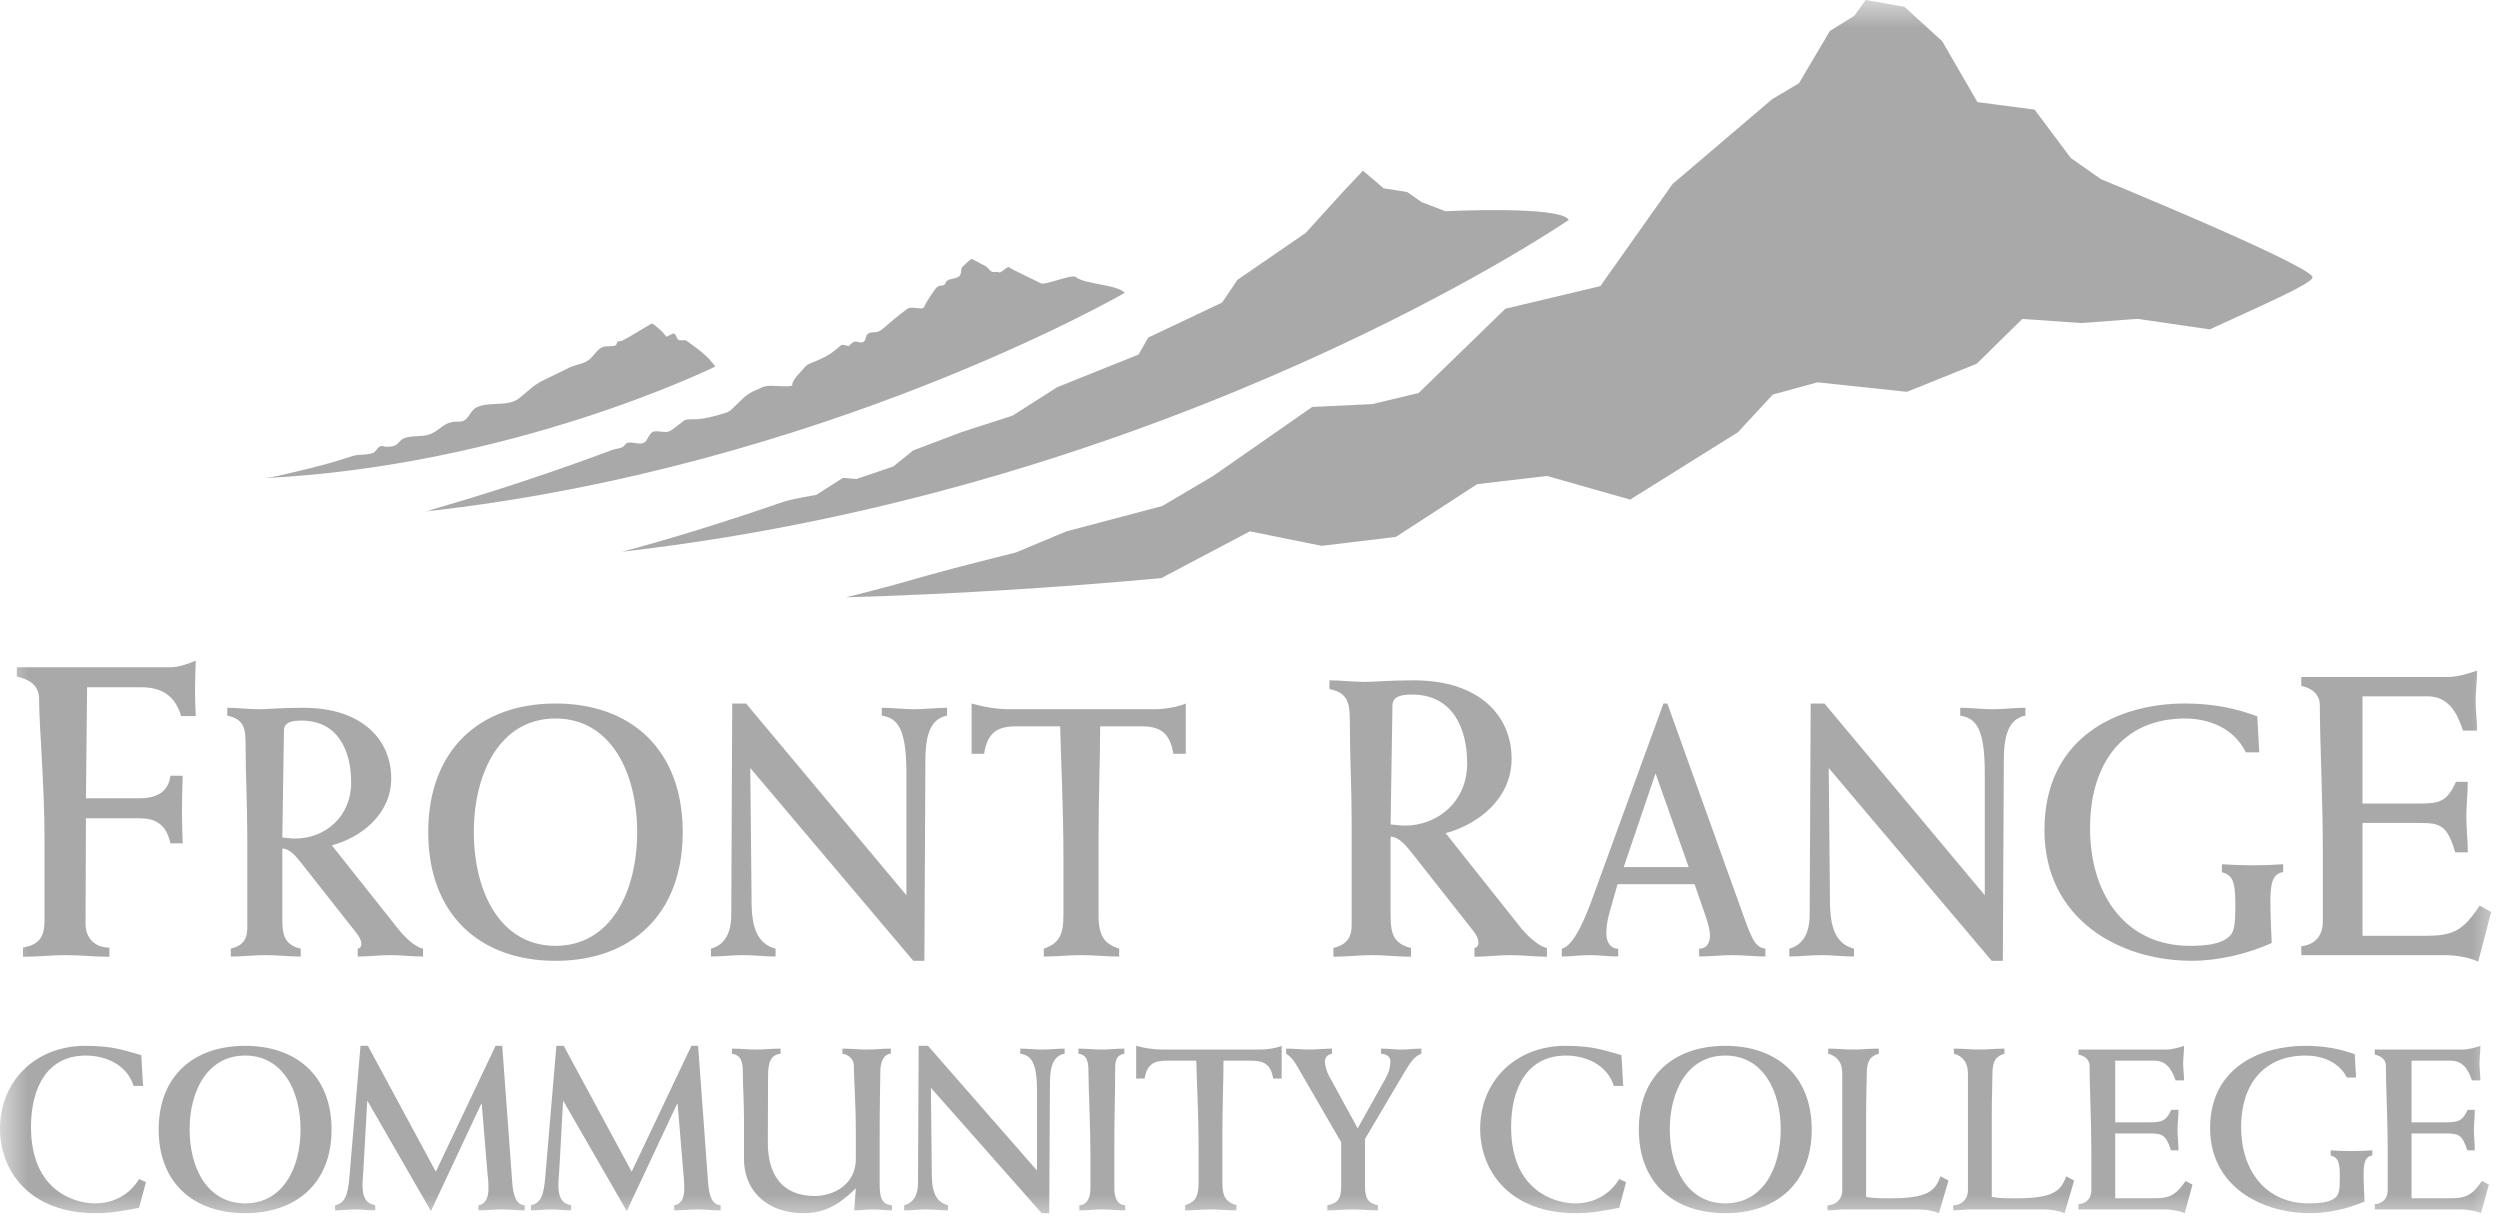 <svg width="45" height="22" viewBox="0 0 45 22" fill="none" xmlns="http://www.w3.org/2000/svg">
<g clip-path="url(#clip0_2247_3328)">
<mask id="mask0_2247_3328" style="mask-type:luminance" maskUnits="userSpaceOnUse" x="0" y="0" width="45" height="22">
<path d="M45 0H0V22H45V0Z" fill="white"/>
</mask>
<g mask="url(#mask0_2247_3328)">
<path fill-rule="evenodd" clip-rule="evenodd" d="M0.304 12.011H3.054C3.206 12.011 3.344 11.966 3.524 11.891C3.517 12.108 3.51 12.273 3.51 12.438C3.51 12.589 3.517 12.739 3.524 12.889H3.261C3.157 12.536 2.923 12.371 2.549 12.371H1.568C1.561 12.987 1.554 13.655 1.547 14.369H2.515C2.777 14.369 3.026 14.286 3.068 13.963H3.289C3.282 14.181 3.275 14.391 3.275 14.609C3.275 14.796 3.282 14.992 3.289 15.18H3.068C2.992 14.826 2.784 14.729 2.515 14.729H1.547C1.547 15.329 1.54 15.983 1.54 16.629C1.54 16.884 1.706 17.057 1.969 17.057V17.222C1.706 17.222 1.45 17.192 1.188 17.192C0.925 17.192 0.676 17.222 0.414 17.222V17.057C0.691 17.005 0.801 16.884 0.801 16.569V15.06C0.801 14.159 0.704 13.047 0.704 12.589C0.704 12.333 0.538 12.236 0.303 12.176V12.011H0.304ZM5.082 15.075C5.171 15.082 5.242 15.094 5.312 15.094C5.855 15.094 6.321 14.697 6.321 14.087C6.321 13.497 6.074 12.971 5.43 12.971C5.277 12.971 5.111 12.991 5.111 13.151L5.082 15.075ZM4.155 17.076C4.356 17.025 4.451 16.923 4.451 16.705V15.056C4.451 14.504 4.421 13.953 4.421 13.407C4.421 13.106 4.391 12.945 4.091 12.881V12.74C4.279 12.74 4.474 12.766 4.663 12.766C4.84 12.766 5.017 12.74 5.46 12.74C6.522 12.74 7.042 13.318 7.042 14.011C7.042 14.658 6.499 15.075 5.973 15.216L7.165 16.717C7.255 16.833 7.455 17.045 7.615 17.076V17.218C7.42 17.218 7.219 17.192 7.024 17.192C6.829 17.192 6.634 17.218 6.439 17.218V17.076C6.481 17.07 6.499 17.044 6.505 17C6.505 16.942 6.487 16.884 6.416 16.794L5.436 15.55C5.348 15.441 5.224 15.274 5.082 15.274V16.544C5.082 16.813 5.111 17.006 5.413 17.076V17.218C5.2 17.218 4.994 17.192 4.781 17.192C4.569 17.192 4.368 17.218 4.155 17.218V17.076ZM9.999 17.025C11.002 17.025 11.469 16.038 11.469 14.979C11.469 13.92 11.002 12.933 9.999 12.933C8.996 12.933 8.529 13.92 8.529 14.979C8.529 16.038 8.995 17.025 9.999 17.025ZM9.999 12.663C11.363 12.663 12.289 13.497 12.289 14.979C12.289 16.461 11.363 17.295 9.999 17.295C8.636 17.295 7.708 16.46 7.708 14.979C7.708 13.497 8.636 12.663 9.999 12.663ZM12.797 17.076C13.027 17.012 13.163 16.82 13.163 16.46L13.18 12.663H13.429L16.315 16.114V13.908C16.315 13.112 16.155 12.926 15.872 12.881V12.74C16.067 12.74 16.262 12.766 16.456 12.766C16.651 12.766 16.852 12.74 17.047 12.74V12.881C16.787 12.933 16.657 13.157 16.657 13.677L16.639 17.294H16.439L13.505 13.824L13.529 16.268C13.535 16.769 13.676 17 13.96 17.076V17.217C13.765 17.217 13.57 17.192 13.375 17.192C13.18 17.192 12.992 17.217 12.797 17.217V17.076ZM21.344 13.568H21.12C21.06 13.189 20.883 13.074 20.547 13.074H19.803C19.803 13.626 19.774 14.331 19.774 15.101V16.467C19.774 16.865 19.886 16.987 20.145 17.077V17.218C19.916 17.218 19.691 17.192 19.467 17.192C19.243 17.192 19.018 17.218 18.788 17.218V17.077C19.059 16.98 19.142 16.839 19.142 16.467V15.46C19.142 14.537 19.095 13.626 19.083 13.074H18.286C17.95 13.074 17.772 13.189 17.714 13.568H17.489V12.663C17.714 12.727 17.944 12.766 18.174 12.766H20.783C20.948 12.766 21.208 12.727 21.344 12.663L21.344 13.568ZM25.031 14.84C25.13 14.847 25.209 14.861 25.287 14.861C25.89 14.861 26.409 14.419 26.409 13.742C26.409 13.087 26.133 12.502 25.418 12.502C25.248 12.502 25.064 12.524 25.064 12.702L25.031 14.84ZM24.002 17.064C24.225 17.007 24.33 16.892 24.33 16.65V14.818C24.33 14.206 24.297 13.592 24.297 12.987C24.297 12.652 24.264 12.473 23.93 12.402V12.246C24.139 12.246 24.356 12.274 24.566 12.274C24.763 12.274 24.959 12.246 25.451 12.246C26.632 12.246 27.209 12.887 27.209 13.657C27.209 14.377 26.606 14.84 26.022 14.997L27.347 16.665C27.445 16.793 27.668 17.028 27.845 17.064V17.221C27.629 17.221 27.406 17.192 27.189 17.192C26.973 17.192 26.757 17.221 26.54 17.221V17.064C26.586 17.057 26.606 17.028 26.612 16.978C26.612 16.914 26.593 16.85 26.514 16.75L25.425 15.367C25.327 15.246 25.189 15.061 25.031 15.061V16.472C25.031 16.771 25.064 16.985 25.399 17.064V17.221C25.163 17.221 24.933 17.192 24.697 17.192C24.46 17.192 24.238 17.221 24.002 17.221L24.002 17.064ZM30.396 15.607L29.8 13.921L29.227 15.607H30.396ZM29.116 15.915L28.956 16.48C28.93 16.585 28.916 16.693 28.914 16.801C28.914 16.955 28.986 17.076 29.127 17.076V17.217C28.956 17.217 28.791 17.192 28.619 17.192C28.448 17.192 28.283 17.217 28.112 17.217V17.076C28.348 17.025 28.573 16.422 28.684 16.114L29.942 12.663H30.012L31.305 16.268C31.512 16.839 31.565 17.051 31.777 17.076V17.217C31.577 17.217 31.381 17.192 31.181 17.192C30.98 17.192 30.786 17.217 30.585 17.217V17.076C30.709 17.076 30.78 16.987 30.78 16.839C30.78 16.749 30.75 16.641 30.709 16.512L30.502 15.915H29.116H29.116ZM32.208 17.076C32.438 17.012 32.574 16.82 32.574 16.46L32.592 12.663H32.84L35.726 16.114V13.908C35.726 13.112 35.567 12.926 35.284 12.881V12.74C35.479 12.74 35.673 12.766 35.868 12.766C36.063 12.766 36.264 12.74 36.458 12.74V12.881C36.198 12.933 36.069 13.157 36.069 13.677L36.051 17.294H35.85L32.917 13.824L32.94 16.268C32.946 16.769 33.088 17 33.371 17.076V17.217C33.177 17.217 32.981 17.192 32.786 17.192C32.592 17.192 32.403 17.217 32.208 17.217V17.076ZM40.667 13.542H40.425C40.207 13.099 39.752 12.933 39.333 12.933C38.217 12.933 37.621 13.735 37.621 14.908C37.621 16.114 38.27 17.025 39.415 17.025C39.722 17.025 39.929 16.993 40.076 16.897C40.218 16.801 40.236 16.692 40.236 16.268C40.236 15.832 40.171 15.755 39.994 15.698V15.556C40.361 15.582 40.73 15.582 41.097 15.556V15.697C40.944 15.723 40.867 15.826 40.867 16.204C40.867 16.557 40.885 16.762 40.891 16.974C40.449 17.173 39.928 17.294 39.451 17.294C38.146 17.294 36.8 16.544 36.8 14.941C36.8 13.266 38.123 12.663 39.327 12.663C39.864 12.663 40.266 12.759 40.631 12.894L40.667 13.542ZM41.423 17.032C41.684 17.004 41.811 16.829 41.811 16.59V15.364C41.811 14.377 41.757 13.34 41.757 12.694C41.757 12.512 41.631 12.389 41.423 12.346V12.186H44.06C44.241 12.186 44.468 12.114 44.588 12.07C44.588 12.259 44.561 12.433 44.561 12.614C44.561 12.796 44.588 12.97 44.588 13.151H44.334C44.22 12.803 44.06 12.534 43.693 12.534H42.525V14.464H43.533C43.92 14.464 44.047 14.428 44.207 14.072H44.42C44.42 14.283 44.394 14.493 44.394 14.704C44.394 14.921 44.421 15.132 44.421 15.342H44.194C44.047 14.842 43.92 14.813 43.533 14.813H42.525V16.844H43.66C44.154 16.844 44.334 16.757 44.634 16.3L44.841 16.416L44.608 17.308C44.401 17.221 44.194 17.192 43.98 17.192H41.423V17.032ZM2.575 19.547H2.406C2.282 19.155 1.889 19 1.544 19C0.846 19 0.558 19.584 0.558 20.285C0.558 21.461 1.376 21.661 1.709 21.661C2.033 21.661 2.326 21.515 2.503 21.223L2.627 21.278L2.503 21.741C2.182 21.803 1.981 21.837 1.721 21.837C0.525 21.837 0 21.069 0 20.318C0 19.459 0.638 18.825 1.536 18.825C2.058 18.825 2.258 18.917 2.543 18.992L2.575 19.547ZM4.412 21.661C5.094 21.661 5.41 21.019 5.41 20.331C5.41 19.642 5.094 19 4.412 19C3.73 19 3.413 19.642 3.413 20.331C3.413 21.019 3.73 21.661 4.412 21.661ZM4.412 18.825C5.338 18.825 5.968 19.367 5.968 20.331C5.968 21.294 5.338 21.837 4.412 21.837C3.485 21.837 2.856 21.294 2.856 20.331C2.856 19.367 3.485 18.825 4.412 18.825ZM8.92 18.825H9.04L9.221 21.29C9.237 21.499 9.281 21.686 9.445 21.695V21.787C9.305 21.787 9.169 21.77 9.028 21.77C8.888 21.77 8.751 21.787 8.611 21.787V21.695C8.743 21.678 8.792 21.544 8.792 21.407C8.792 21.273 8.784 21.182 8.775 21.123L8.671 19.868H8.663L7.757 21.799L6.618 19.822H6.61L6.541 21.061C6.538 21.119 6.525 21.244 6.525 21.332C6.525 21.549 6.586 21.661 6.754 21.695V21.787C6.634 21.787 6.514 21.77 6.393 21.77C6.272 21.77 6.152 21.787 6.032 21.787V21.695C6.213 21.653 6.261 21.515 6.289 21.194L6.489 18.825H6.622L7.845 21.09L8.92 18.825ZM12.445 18.825H12.566L12.746 21.29C12.762 21.499 12.806 21.686 12.971 21.695L12.971 21.787C12.83 21.787 12.694 21.77 12.554 21.77C12.413 21.77 12.277 21.787 12.136 21.787V21.695C12.269 21.678 12.317 21.544 12.317 21.407C12.317 21.273 12.309 21.182 12.301 21.123L12.197 19.868H12.188L11.282 21.799L10.143 19.822H10.135L10.067 21.061C10.063 21.119 10.051 21.244 10.051 21.332C10.051 21.549 10.111 21.661 10.28 21.695V21.787C10.159 21.787 10.038 21.77 9.919 21.77C9.798 21.77 9.677 21.787 9.557 21.787V21.695C9.738 21.653 9.786 21.515 9.814 21.194L10.015 18.825H10.147L11.37 21.09L12.445 18.825ZM13.175 18.875C13.319 18.875 13.464 18.892 13.613 18.892C13.757 18.892 13.905 18.875 14.05 18.875V18.967C13.869 18.992 13.825 19.117 13.825 19.384C13.825 19.78 13.821 20.177 13.821 20.573C13.821 21.132 14.069 21.528 14.667 21.528C14.992 21.528 15.405 21.332 15.405 20.86V20.368C15.405 19.876 15.369 19.384 15.369 19.175C15.369 19.059 15.261 18.98 15.164 18.967V18.875C15.309 18.875 15.453 18.892 15.598 18.892C15.742 18.892 15.891 18.875 16.035 18.875V18.967C15.903 18.971 15.846 19.134 15.846 19.276C15.846 19.434 15.834 19.868 15.834 20.418V21.328C15.834 21.561 15.878 21.682 16.055 21.695V21.787C15.943 21.787 15.826 21.77 15.714 21.77C15.601 21.77 15.489 21.787 15.377 21.787C15.385 21.645 15.397 21.515 15.405 21.39C15.112 21.674 14.864 21.837 14.455 21.837C13.861 21.837 13.392 21.482 13.392 20.856V20.16C13.392 19.834 13.371 19.547 13.371 19.288C13.371 19.125 13.344 18.992 13.175 18.967V18.875ZM16.275 21.695C16.431 21.653 16.524 21.528 16.524 21.294L16.536 18.825H16.704L18.666 21.069V19.634C18.666 19.117 18.558 18.996 18.365 18.967V18.875C18.497 18.875 18.63 18.892 18.762 18.892C18.894 18.892 19.031 18.875 19.163 18.875V18.967C18.987 19 18.899 19.146 18.899 19.484L18.886 21.837H18.75L16.756 19.58L16.773 21.169C16.776 21.495 16.873 21.645 17.065 21.695V21.787C16.933 21.787 16.801 21.77 16.668 21.77C16.536 21.77 16.408 21.787 16.275 21.787V21.695ZM20.238 18.967C20.09 18.992 20.073 19.1 20.073 19.247C20.073 19.651 20.058 20.143 20.058 20.585V21.395C20.058 21.532 20.102 21.691 20.254 21.695V21.787C20.118 21.787 19.977 21.77 19.841 21.77C19.701 21.77 19.564 21.787 19.428 21.787V21.695C19.556 21.691 19.628 21.574 19.628 21.395V20.794C19.628 20.293 19.592 19.559 19.592 19.296C19.592 19.125 19.576 18.988 19.412 18.967V18.875C19.548 18.875 19.684 18.892 19.825 18.892C19.961 18.892 20.102 18.875 20.238 18.875V18.967ZM23.07 19.413H22.917C22.877 19.167 22.756 19.092 22.528 19.092H22.023C22.023 19.451 22.003 19.91 22.003 20.41V21.299C22.003 21.557 22.079 21.636 22.256 21.695V21.787C22.099 21.787 21.947 21.77 21.794 21.77C21.642 21.77 21.49 21.787 21.333 21.787V21.695C21.518 21.632 21.574 21.54 21.574 21.299V20.644C21.574 20.043 21.541 19.451 21.533 19.092H20.992C20.763 19.092 20.643 19.167 20.603 19.413H20.451V18.825C20.602 18.868 20.759 18.89 20.916 18.892H22.689C22.801 18.892 22.977 18.867 23.07 18.825V19.413ZM23.892 21.695C24.084 21.661 24.141 21.565 24.141 21.361V20.56L23.39 19.263C23.314 19.134 23.274 19.046 23.15 18.967V18.875C23.286 18.875 23.427 18.892 23.563 18.892C23.699 18.892 23.84 18.875 23.976 18.875V18.967C23.9 18.984 23.848 19.025 23.848 19.113C23.848 19.155 23.871 19.275 23.927 19.375L24.438 20.31L24.939 19.413C25.015 19.275 25.027 19.175 25.027 19.101C25.027 19.009 24.939 18.971 24.858 18.967V18.875C24.979 18.875 25.099 18.892 25.223 18.892C25.344 18.892 25.464 18.875 25.584 18.875V18.967C25.452 19.017 25.38 19.134 25.272 19.313L24.57 20.502V21.361C24.57 21.565 24.626 21.661 24.802 21.695V21.787C24.65 21.787 24.497 21.77 24.349 21.77C24.196 21.77 24.044 21.787 23.892 21.787L23.892 21.695ZM29.218 19.547H29.05C28.925 19.155 28.532 19 28.188 19C27.489 19 27.2 19.584 27.2 20.285C27.2 21.461 28.018 21.661 28.352 21.661C28.677 21.661 28.97 21.515 29.146 21.223L29.27 21.278L29.146 21.741C28.825 21.803 28.625 21.837 28.364 21.837C27.168 21.837 26.643 21.069 26.643 20.318C26.643 19.459 27.281 18.825 28.179 18.825C28.701 18.825 28.901 18.917 29.186 18.992L29.218 19.547ZM31.055 21.661C31.737 21.661 32.053 21.019 32.053 20.331C32.053 19.642 31.737 19 31.055 19C30.373 19 30.056 19.642 30.056 20.331C30.056 21.019 30.373 21.661 31.055 21.661ZM31.055 18.825C31.981 18.825 32.611 19.367 32.611 20.331C32.611 21.294 31.981 21.837 31.055 21.837C30.128 21.837 29.499 21.294 29.499 20.331C29.499 19.367 30.128 18.825 31.055 18.825ZM32.896 21.695C33.052 21.695 33.161 21.578 33.161 21.432V19.322C33.161 19.117 33.06 19.008 32.908 18.967V18.875C33.06 18.875 33.209 18.892 33.361 18.892C33.514 18.892 33.666 18.875 33.818 18.875V18.967C33.654 19.013 33.602 19.113 33.602 19.334C33.602 19.459 33.59 19.726 33.59 20.102V21.544C33.678 21.561 33.754 21.57 34.015 21.57C34.705 21.57 34.829 21.44 34.929 21.174L35.073 21.249L34.901 21.837C34.773 21.786 34.644 21.77 34.516 21.77H33.2C33.1 21.77 32.996 21.787 32.896 21.787V21.695ZM35.158 21.695C35.314 21.695 35.423 21.578 35.423 21.432V19.322C35.423 19.117 35.322 19.008 35.17 18.967V18.875C35.322 18.875 35.471 18.892 35.623 18.892C35.776 18.892 35.928 18.875 36.08 18.875V18.967C35.916 19.013 35.864 19.113 35.864 19.334C35.864 19.459 35.852 19.726 35.852 20.102V21.544C35.94 21.561 36.016 21.57 36.277 21.57C36.967 21.57 37.091 21.44 37.192 21.174L37.335 21.249L37.163 21.837C37.035 21.786 36.907 21.77 36.778 21.77H35.463C35.362 21.77 35.258 21.787 35.158 21.787V21.695ZM37.412 21.678C37.569 21.661 37.644 21.561 37.644 21.424V20.719C37.644 20.151 37.612 19.555 37.612 19.184C37.612 19.079 37.536 19.009 37.412 18.983V18.892H38.996C39.105 18.892 39.241 18.85 39.313 18.825C39.313 18.933 39.297 19.034 39.297 19.138C39.297 19.242 39.313 19.342 39.313 19.447H39.16C39.093 19.247 38.996 19.092 38.776 19.092H38.074V20.202H38.679C38.912 20.202 38.988 20.181 39.084 19.976H39.213C39.213 20.097 39.196 20.218 39.196 20.339C39.196 20.464 39.213 20.585 39.213 20.706H39.077C38.988 20.418 38.912 20.402 38.679 20.402H38.074V21.569H38.755C39.052 21.569 39.16 21.52 39.341 21.257L39.465 21.323L39.325 21.837C39.201 21.787 39.077 21.77 38.948 21.77H37.412V21.678ZM42.409 19.396H42.245C42.096 19.108 41.788 19 41.503 19C40.745 19 40.34 19.522 40.34 20.285C40.34 21.069 40.781 21.661 41.559 21.661C41.767 21.661 41.908 21.641 42.008 21.578C42.105 21.515 42.117 21.445 42.117 21.169C42.117 20.886 42.072 20.835 41.952 20.798V20.706C42.202 20.723 42.452 20.723 42.702 20.706V20.798C42.598 20.815 42.545 20.881 42.545 21.128C42.545 21.357 42.558 21.49 42.562 21.628C42.261 21.758 41.908 21.837 41.583 21.837C40.697 21.837 39.782 21.349 39.782 20.306C39.782 19.217 40.681 18.825 41.499 18.825C41.864 18.825 42.136 18.887 42.385 18.975L42.409 19.396ZM42.746 21.678C42.903 21.661 42.979 21.561 42.979 21.424V20.719C42.979 20.151 42.946 19.555 42.946 19.184C42.946 19.079 42.87 19.009 42.746 18.983V18.892H44.331C44.439 18.892 44.575 18.85 44.647 18.825C44.647 18.933 44.631 19.034 44.631 19.138C44.631 19.242 44.647 19.342 44.647 19.447H44.495C44.427 19.247 44.331 19.092 44.109 19.092H43.408V20.202H44.014C44.246 20.202 44.322 20.181 44.419 19.976H44.547C44.547 20.097 44.531 20.218 44.531 20.339C44.531 20.464 44.547 20.585 44.547 20.706H44.411C44.322 20.418 44.246 20.402 44.014 20.402H43.408V21.569H44.09C44.386 21.569 44.495 21.52 44.675 21.257L44.8 21.323L44.659 21.837C44.535 21.787 44.411 21.77 44.282 21.77H42.746V21.678ZM4.707 8.609C4.891 8.601 5.083 8.545 5.263 8.505C5.495 8.453 5.725 8.394 5.954 8.33C6.089 8.292 6.225 8.244 6.357 8.205C6.474 8.172 6.618 8.197 6.728 8.147C6.759 8.133 6.797 8.05 6.846 8.033C6.897 8.018 6.922 8.047 6.969 8.042C7.046 8.032 7.052 8.047 7.119 8.013C7.168 7.989 7.203 7.922 7.253 7.898C7.407 7.824 7.608 7.875 7.754 7.811C7.926 7.733 7.981 7.622 8.149 7.594C8.226 7.582 8.3 7.608 8.37 7.559C8.445 7.507 8.477 7.39 8.565 7.34C8.771 7.221 9.133 7.324 9.327 7.181C9.49 7.06 9.582 6.943 9.771 6.85C9.93 6.774 10.086 6.697 10.244 6.619C10.36 6.561 10.496 6.556 10.6 6.478C10.691 6.409 10.745 6.286 10.85 6.247C10.925 6.218 11.012 6.247 11.082 6.216C11.1 6.207 11.106 6.153 11.12 6.148C11.137 6.142 11.182 6.141 11.2 6.132C11.373 6.044 11.543 5.931 11.725 5.827C11.749 5.814 11.832 5.894 11.848 5.906C11.902 5.951 11.953 6.002 11.994 6.062C12.007 6.051 12.019 6.05 12.036 6.043C12.054 6.036 12.113 5.997 12.133 6.003C12.17 6.015 12.177 6.095 12.209 6.115C12.248 6.14 12.318 6.109 12.356 6.133C12.398 6.16 12.439 6.194 12.48 6.223C12.583 6.294 12.678 6.375 12.766 6.463C12.776 6.473 12.875 6.597 12.877 6.597C12.875 6.597 9.241 8.394 4.707 8.609ZM7.645 9.208C7.713 9.2 7.783 9.169 7.848 9.151C8.038 9.096 8.228 9.04 8.417 8.982C9.077 8.781 9.732 8.564 10.382 8.332C10.525 8.281 10.665 8.23 10.808 8.178C10.879 8.153 10.95 8.125 11.021 8.099C11.077 8.076 11.155 8.078 11.206 8.047C11.245 8.025 11.257 7.981 11.298 7.97C11.386 7.948 11.527 8.019 11.605 7.96C11.642 7.932 11.67 7.859 11.703 7.818C11.737 7.776 11.737 7.771 11.779 7.766C11.84 7.757 11.923 7.776 11.987 7.776C12.077 7.776 12.153 7.685 12.231 7.634C12.262 7.616 12.296 7.575 12.325 7.564C12.389 7.539 12.483 7.55 12.55 7.546C12.688 7.535 12.816 7.502 12.95 7.464C13.056 7.433 13.104 7.429 13.18 7.359C13.317 7.23 13.431 7.088 13.603 7.024C13.662 7.002 13.724 6.961 13.785 6.95C13.86 6.935 13.948 6.951 14.025 6.95C14.091 6.949 14.196 6.965 14.259 6.939C14.259 6.834 14.39 6.723 14.449 6.651C14.5 6.592 14.521 6.566 14.587 6.54C14.706 6.493 14.823 6.444 14.932 6.376C14.979 6.347 15.025 6.31 15.068 6.274C15.111 6.241 15.138 6.194 15.195 6.21C15.22 6.216 15.252 6.218 15.273 6.233C15.299 6.205 15.351 6.154 15.385 6.149C15.442 6.141 15.494 6.191 15.55 6.147C15.589 6.118 15.576 6.043 15.624 6.008C15.677 5.969 15.733 5.988 15.79 5.975C15.861 5.957 15.93 5.882 15.988 5.835C16.059 5.775 16.129 5.714 16.203 5.656C16.243 5.627 16.283 5.595 16.321 5.567C16.374 5.527 16.424 5.54 16.491 5.544C16.523 5.546 16.574 5.558 16.605 5.547C16.632 5.538 16.63 5.53 16.647 5.496C16.702 5.392 16.772 5.29 16.84 5.196C16.851 5.18 16.865 5.167 16.882 5.158C16.898 5.148 16.917 5.142 16.936 5.141C16.967 5.137 16.987 5.141 17.009 5.114C17.024 5.095 17.025 5.066 17.049 5.051C17.114 5.007 17.253 5.021 17.287 4.943C17.311 4.888 17.287 4.847 17.327 4.8C17.34 4.784 17.48 4.657 17.491 4.66C17.548 4.687 17.602 4.718 17.656 4.747C17.692 4.765 17.733 4.782 17.765 4.809C17.803 4.84 17.821 4.887 17.872 4.896C17.903 4.904 17.953 4.883 17.979 4.902C18.016 4.929 18.148 4.769 18.168 4.815C18.177 4.831 18.71 5.086 18.74 5.101C18.816 5.137 19.296 4.93 19.363 4.986C19.525 5.121 20.099 5.115 20.246 5.271C20.246 5.271 14.811 8.417 7.645 9.208Z" fill="#A9A9A9"/>
<path fill-rule="evenodd" clip-rule="evenodd" d="M11.195 9.931C11.195 9.931 12.371 9.633 14.071 9.043C14.279 8.971 14.689 8.91 14.689 8.91L15.174 8.601L15.417 8.622L16.08 8.396L16.436 8.108L17.308 7.778L18.226 7.481L19.032 6.968L20.493 6.382L20.67 6.075L21.998 5.446L22.274 5.037L23.503 4.192L24.224 3.398C24.224 3.398 24.433 3.182 24.533 3.072L24.906 3.39L25.331 3.457L25.591 3.639L26.017 3.802C26.017 3.802 28.091 3.698 28.239 3.958C28.239 3.958 21.18 8.795 11.195 9.931Z" fill="#A9A9A9"/>
<path fill-rule="evenodd" clip-rule="evenodd" d="M37.817 3.225L37.274 2.844L36.623 1.973L35.594 1.838L34.959 0.741L34.28 0.122L33.581 0C33.515 0.095 33.379 0.283 33.379 0.283L32.938 0.557L32.381 1.499L31.899 1.785L30.107 3.311L28.806 5.15L27.097 5.557L25.535 7.074L24.7 7.274L23.62 7.325L21.838 8.566L20.921 9.108L19.191 9.566L18.284 9.945C18.284 9.945 17.132 10.232 16.71 10.354C15.78 10.623 15.225 10.752 15.225 10.752C17.121 10.696 19.015 10.58 20.904 10.406L22.497 9.564L23.79 9.825L25.126 9.664L26.589 8.715L27.846 8.567L29.342 8.993L31.283 7.78L31.911 7.101L32.715 6.882L34.324 7.053L35.583 6.546L36.401 5.741L37.462 5.815L38.472 5.739L39.775 5.929C40.614 5.54 41.687 5.083 41.624 4.98C41.462 4.719 37.817 3.225 37.817 3.225Z" fill="#A9A9A9"/>
</g>
</g>
<defs>
<clipPath id="clip0_2247_3328">
<rect width="45" height="22" fill="white"/>
</clipPath>
</defs>
</svg>
